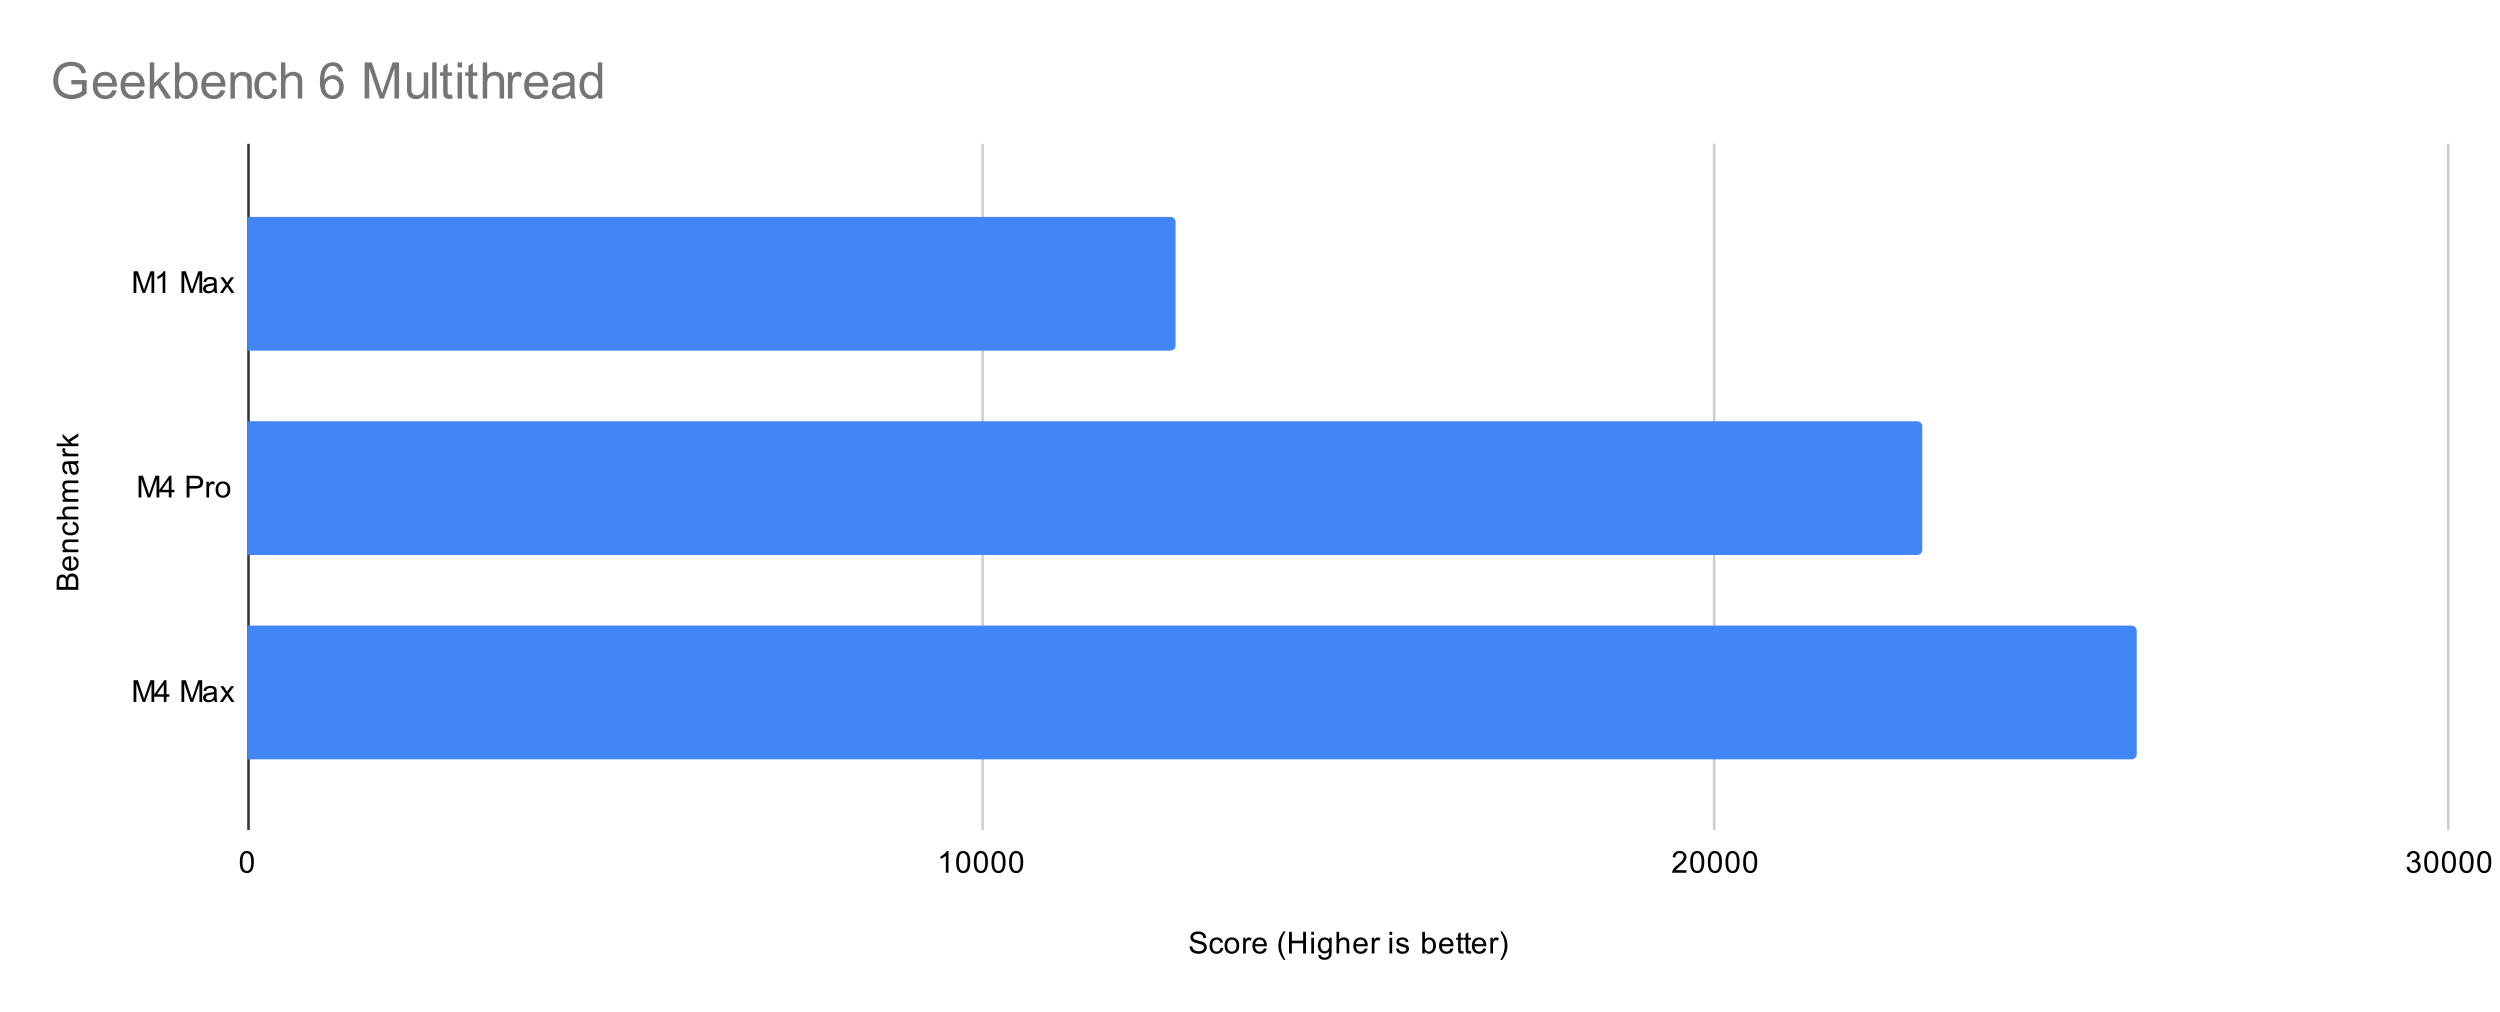 <svg version="1.1" viewBox="0.0 0.0 991.0 401.0" fill="none" stroke="none" stroke-linecap="square" stroke-miterlimit="10" width="991" height="401" xmlns:xlink="http://www.w3.org/1999/xlink" xmlns="http://www.w3.org/2000/svg"><path fill="#ffffff" d="M0 0L991.0 0L991.0 401.0L0 401.0L0 0Z" fill-rule="nonzero"/><path stroke="#333333" stroke-width="1.0" stroke-linecap="butt" d="M98.5 57.5L98.5 328.5" fill-rule="nonzero"/><path stroke="#cccccc" stroke-width="1.0" stroke-linecap="butt" d="M389.5 57.5L389.5 328.5" fill-rule="nonzero"/><path stroke="#cccccc" stroke-width="1.0" stroke-linecap="butt" d="M679.5 57.5L679.5 328.5" fill-rule="nonzero"/><path stroke="#cccccc" stroke-width="1.0" stroke-linecap="butt" d="M970.5 57.5L970.5 328.5" fill-rule="nonzero"/><clipPath id="id_0"><path d="M98.05 57.417L970.95 57.417L970.95 328.95L98.05 328.95L98.05 57.417Z" clip-rule="nonzero"/></clipPath><path stroke="#000000" stroke-width="2.0" stroke-linecap="butt" stroke-opacity="0.0" clip-path="url(#id_0)" d="M98.0 139.0L98.0 86.0L464.0 86.0C465.105 86.0 466.0 86.895 466.0 88.0L466.0 137.0C466.0 138.105 465.105 139.0 464.0 139.0Z" fill-rule="nonzero"/><path fill="#4285f4" clip-path="url(#id_0)" d="M98.0 139.0L98.0 86.0L464.0 86.0C465.105 86.0 466.0 86.895 466.0 88.0L466.0 137.0C466.0 138.105 465.105 139.0 464.0 139.0Z" fill-rule="nonzero"/><path stroke="#000000" stroke-width="2.0" stroke-linecap="butt" stroke-opacity="0.0" clip-path="url(#id_0)" d="M98.0 220.0L98.0 167.0L760.0 167.0C761.105 167.0 762.0 167.895 762.0 169.0L762.0 218.0C762.0 219.105 761.105 220.0 760.0 220.0Z" fill-rule="nonzero"/><path fill="#4285f4" clip-path="url(#id_0)" d="M98.0 220.0L98.0 167.0L760.0 167.0C761.105 167.0 762.0 167.895 762.0 169.0L762.0 218.0C762.0 219.105 761.105 220.0 760.0 220.0Z" fill-rule="nonzero"/><path stroke="#000000" stroke-width="2.0" stroke-linecap="butt" stroke-opacity="0.0" clip-path="url(#id_0)" d="M98.0 301.0L98.0 248.0L845.0 248.0C846.105 248.0 847.0 248.895 847.0 250.0L847.0 299.0C847.0 300.105 846.105 301.0 845.0 301.0Z" fill-rule="nonzero"/><path fill="#4285f4" clip-path="url(#id_0)" d="M98.0 301.0L98.0 248.0L845.0 248.0C846.105 248.0 847.0 248.895 847.0 250.0L847.0 299.0C847.0 300.105 846.105 301.0 845.0 301.0Z" fill-rule="nonzero"/><path fill="#000000" d="M471.547 375.184L472.609 375.091Q472.688 375.747 472.969 376.153Q473.25 376.559 473.828 376.825Q474.422 377.075 475.156 377.075Q475.797 377.075 476.297 376.887Q476.797 376.684 477.031 376.356Q477.281 376.012 477.281 375.622Q477.281 375.216 477.047 374.919Q476.812 374.606 476.281 374.403Q475.922 374.262 474.734 373.981Q473.562 373.7 473.094 373.45Q472.469 373.122 472.172 372.653Q471.875 372.169 471.875 371.575Q471.875 370.934 472.234 370.372Q472.609 369.794 473.312 369.512Q474.031 369.216 474.891 369.216Q475.844 369.216 476.578 369.528Q477.312 369.825 477.703 370.434Q478.094 371.028 478.125 371.778L477.031 371.856Q476.938 371.044 476.422 370.637Q475.922 370.216 474.938 370.216Q473.906 370.216 473.438 370.591Q472.969 370.966 472.969 371.497Q472.969 371.966 473.297 372.262Q473.625 372.559 475.0 372.872Q476.391 373.184 476.906 373.419Q477.656 373.778 478.016 374.309Q478.375 374.825 478.375 375.528Q478.375 376.216 477.984 376.825Q477.594 377.419 476.859 377.762Q476.125 378.091 475.203 378.091Q474.031 378.091 473.234 377.762Q472.453 377.419 472.0 376.731Q471.562 376.044 471.547 375.184ZM483.859 375.669L484.891 375.809Q484.719 376.872 484.016 377.481Q483.312 378.091 482.297 378.091Q481.016 378.091 480.234 377.262Q479.469 376.419 479.469 374.856Q479.469 373.856 479.797 373.106Q480.141 372.341 480.812 371.966Q481.5 371.591 482.312 371.591Q483.312 371.591 483.953 372.106Q484.609 372.606 484.797 373.559L483.766 373.716Q483.625 373.091 483.25 372.778Q482.875 372.45 482.344 372.45Q481.547 372.45 481.047 373.028Q480.547 373.591 480.547 374.825Q480.547 376.091 481.031 376.653Q481.516 377.216 482.281 377.216Q482.906 377.216 483.312 376.841Q483.734 376.466 483.859 375.669ZM485.406 374.841Q485.406 373.106 486.359 372.278Q487.156 371.591 488.312 371.591Q489.594 371.591 490.406 372.434Q491.234 373.262 491.234 374.747Q491.234 375.95 490.875 376.637Q490.516 377.325 489.812 377.716Q489.125 378.091 488.312 378.091Q487.016 378.091 486.203 377.262Q485.406 376.419 485.406 374.841ZM486.484 374.841Q486.484 376.028 487.0 376.622Q487.531 377.216 488.312 377.216Q489.109 377.216 489.625 376.622Q490.141 376.028 490.141 374.809Q490.141 373.653 489.609 373.059Q489.094 372.466 488.312 372.466Q487.531 372.466 487.0 373.059Q486.484 373.637 486.484 374.841ZM492.781 377.95L492.781 371.731L493.734 371.731L493.734 372.669Q494.094 372.012 494.391 371.809Q494.703 371.591 495.078 371.591Q495.609 371.591 496.156 371.919L495.797 372.903Q495.406 372.669 495.031 372.669Q494.672 372.669 494.391 372.887Q494.125 373.091 494.016 373.466Q493.828 374.028 493.828 374.684L493.828 377.95L492.781 377.95ZM501.047 375.95L502.141 376.075Q501.891 377.028 501.188 377.559Q500.484 378.091 499.406 378.091Q498.047 378.091 497.234 377.247Q496.438 376.403 496.438 374.887Q496.438 373.325 497.25 372.466Q498.062 371.591 499.344 371.591Q500.594 371.591 501.375 372.434Q502.172 373.278 502.172 374.825Q502.172 374.919 502.172 375.106L497.531 375.106Q497.594 376.137 498.109 376.684Q498.625 377.216 499.406 377.216Q499.984 377.216 500.391 376.919Q500.812 376.606 501.047 375.95ZM497.594 374.247L501.062 374.247Q501.0 373.45 500.672 373.059Q500.156 372.45 499.359 372.45Q498.625 372.45 498.125 372.934Q497.641 373.419 497.594 374.247ZM508.812 380.481Q507.938 379.372 507.328 377.903Q506.734 376.419 506.734 374.841Q506.734 373.45 507.172 372.169Q507.703 370.684 508.812 369.216L509.562 369.216Q508.859 370.434 508.625 370.95Q508.266 371.762 508.062 372.637Q507.812 373.731 507.812 374.841Q507.812 377.669 509.562 380.481L508.812 380.481ZM510.969 377.95L510.969 369.356L512.094 369.356L512.094 372.887L516.562 372.887L516.562 369.356L517.703 369.356L517.703 377.95L516.562 377.95L516.562 373.903L512.094 373.903L512.094 377.95L510.969 377.95ZM519.797 370.575L519.797 369.356L520.859 369.356L520.859 370.575L519.797 370.575ZM519.797 377.95L519.797 371.731L520.859 371.731L520.859 377.95L519.797 377.95ZM522.594 378.466L523.625 378.622Q523.688 379.091 523.984 379.309Q524.375 379.606 525.047 379.606Q525.781 379.606 526.172 379.309Q526.578 379.012 526.719 378.497Q526.812 378.169 526.797 377.137Q526.109 377.95 525.078 377.95Q523.797 377.95 523.094 377.028Q522.391 376.091 522.391 374.809Q522.391 373.919 522.703 373.169Q523.031 372.403 523.641 371.997Q524.25 371.591 525.078 371.591Q526.188 371.591 526.906 372.481L526.906 371.731L527.875 371.731L527.875 377.106Q527.875 378.559 527.578 379.169Q527.281 379.778 526.641 380.122Q526.0 380.481 525.062 380.481Q523.953 380.481 523.266 379.981Q522.578 379.481 522.594 378.466ZM523.469 374.731Q523.469 375.95 523.953 376.512Q524.438 377.075 525.172 377.075Q525.906 377.075 526.391 376.512Q526.891 375.95 526.891 374.762Q526.891 373.622 526.375 373.044Q525.875 372.466 525.156 372.466Q524.453 372.466 523.953 373.044Q523.469 373.606 523.469 374.731ZM529.797 377.95L529.797 369.356L530.844 369.356L530.844 372.434Q531.578 371.591 532.703 371.591Q533.406 371.591 533.906 371.872Q534.422 372.137 534.641 372.622Q534.859 373.091 534.859 374.012L534.859 377.95L533.812 377.95L533.812 374.012Q533.812 373.216 533.469 372.856Q533.125 372.497 532.5 372.497Q532.031 372.497 531.609 372.747Q531.203 372.981 531.016 373.403Q530.844 373.809 530.844 374.544L530.844 377.95L529.797 377.95ZM541.047 375.95L542.141 376.075Q541.891 377.028 541.188 377.559Q540.484 378.091 539.406 378.091Q538.047 378.091 537.234 377.247Q536.438 376.403 536.438 374.887Q536.438 373.325 537.25 372.466Q538.062 371.591 539.344 371.591Q540.594 371.591 541.375 372.434Q542.172 373.278 542.172 374.825Q542.172 374.919 542.172 375.106L537.531 375.106Q537.594 376.137 538.109 376.684Q538.625 377.216 539.406 377.216Q539.984 377.216 540.391 376.919Q540.812 376.606 541.047 375.95ZM537.594 374.247L541.062 374.247Q541.0 373.45 540.672 373.059Q540.156 372.45 539.359 372.45Q538.625 372.45 538.125 372.934Q537.641 373.419 537.594 374.247ZM543.781 377.95L543.781 371.731L544.734 371.731L544.734 372.669Q545.094 372.012 545.391 371.809Q545.703 371.591 546.078 371.591Q546.609 371.591 547.156 371.919L546.797 372.903Q546.406 372.669 546.031 372.669Q545.672 372.669 545.391 372.887Q545.125 373.091 545.016 373.466Q544.828 374.028 544.828 374.684L544.828 377.95L543.781 377.95ZM550.797 370.575L550.797 369.356L551.859 369.356L551.859 370.575L550.797 370.575ZM550.797 377.95L550.797 371.731L551.859 371.731L551.859 377.95L550.797 377.95ZM553.375 376.091L554.406 375.934Q554.5 376.559 554.891 376.887Q555.297 377.216 556.031 377.216Q556.75 377.216 557.094 376.934Q557.453 376.637 557.453 376.231Q557.453 375.872 557.141 375.669Q556.922 375.528 556.062 375.309Q554.906 375.012 554.453 374.809Q554.016 374.591 553.781 374.216Q553.547 373.841 553.547 373.372Q553.547 372.966 553.734 372.606Q553.922 372.247 554.25 372.012Q554.5 371.841 554.922 371.716Q555.344 371.591 555.844 371.591Q556.562 371.591 557.109 371.809Q557.672 372.012 557.938 372.372Q558.203 372.731 558.297 373.325L557.266 373.466Q557.203 372.997 556.859 372.731Q556.531 372.45 555.906 372.45Q555.188 372.45 554.875 372.7Q554.562 372.934 554.562 373.262Q554.562 373.466 554.688 373.622Q554.828 373.794 555.094 373.903Q555.25 373.966 556.031 374.169Q557.156 374.481 557.594 374.669Q558.031 374.856 558.281 375.216Q558.531 375.575 558.531 376.122Q558.531 376.653 558.219 377.122Q557.922 377.575 557.344 377.841Q556.766 378.091 556.031 378.091Q554.812 378.091 554.172 377.591Q553.547 377.075 553.375 376.091ZM564.766 377.95L563.781 377.95L563.781 369.356L564.844 369.356L564.844 372.419Q565.516 371.591 566.547 371.591Q567.125 371.591 567.625 371.825Q568.141 372.044 568.469 372.466Q568.812 372.887 569.0 373.481Q569.188 374.075 569.188 374.747Q569.188 376.341 568.391 377.216Q567.594 378.091 566.5 378.091Q565.391 378.091 564.766 377.169L564.766 377.95ZM564.75 374.794Q564.75 375.903 565.062 376.403Q565.562 377.216 566.406 377.216Q567.094 377.216 567.594 376.622Q568.109 376.028 568.109 374.825Q568.109 373.606 567.625 373.028Q567.141 372.45 566.453 372.45Q565.766 372.45 565.25 373.059Q564.75 373.653 564.75 374.794ZM575.047 375.95L576.141 376.075Q575.891 377.028 575.188 377.559Q574.484 378.091 573.406 378.091Q572.047 378.091 571.234 377.247Q570.438 376.403 570.438 374.887Q570.438 373.325 571.25 372.466Q572.062 371.591 573.344 371.591Q574.594 371.591 575.375 372.434Q576.172 373.278 576.172 374.825Q576.172 374.919 576.172 375.106L571.531 375.106Q571.594 376.137 572.109 376.684Q572.625 377.216 573.406 377.216Q573.984 377.216 574.391 376.919Q574.812 376.606 575.047 375.95ZM571.594 374.247L575.062 374.247Q575.0 373.45 574.672 373.059Q574.156 372.45 573.359 372.45Q572.625 372.45 572.125 372.934Q571.641 373.419 571.594 374.247ZM580.094 377.012L580.25 377.934Q579.797 378.028 579.453 378.028Q578.875 378.028 578.562 377.856Q578.25 377.669 578.109 377.372Q577.984 377.075 577.984 376.122L577.984 372.544L577.219 372.544L577.219 371.731L577.984 371.731L577.984 370.184L579.031 369.559L579.031 371.731L580.094 371.731L580.094 372.544L579.031 372.544L579.031 376.184Q579.031 376.637 579.078 376.762Q579.141 376.887 579.266 376.966Q579.391 377.044 579.625 377.044Q579.812 377.044 580.094 377.012ZM583.094 377.012L583.25 377.934Q582.797 378.028 582.453 378.028Q581.875 378.028 581.562 377.856Q581.25 377.669 581.109 377.372Q580.984 377.075 580.984 376.122L580.984 372.544L580.219 372.544L580.219 371.731L580.984 371.731L580.984 370.184L582.031 369.559L582.031 371.731L583.094 371.731L583.094 372.544L582.031 372.544L582.031 376.184Q582.031 376.637 582.078 376.762Q582.141 376.887 582.266 376.966Q582.391 377.044 582.625 377.044Q582.812 377.044 583.094 377.012ZM588.047 375.95L589.141 376.075Q588.891 377.028 588.188 377.559Q587.484 378.091 586.406 378.091Q585.047 378.091 584.234 377.247Q583.438 376.403 583.438 374.887Q583.438 373.325 584.25 372.466Q585.062 371.591 586.344 371.591Q587.594 371.591 588.375 372.434Q589.172 373.278 589.172 374.825Q589.172 374.919 589.172 375.106L584.531 375.106Q584.594 376.137 585.109 376.684Q585.625 377.216 586.406 377.216Q586.984 377.216 587.391 376.919Q587.812 376.606 588.047 375.95ZM584.594 374.247L588.062 374.247Q588.0 373.45 587.672 373.059Q587.156 372.45 586.359 372.45Q585.625 372.45 585.125 372.934Q584.641 373.419 584.594 374.247ZM590.781 377.95L590.781 371.731L591.734 371.731L591.734 372.669Q592.094 372.012 592.391 371.809Q592.703 371.591 593.078 371.591Q593.609 371.591 594.156 371.919L593.797 372.903Q593.406 372.669 593.031 372.669Q592.672 372.669 592.391 372.887Q592.125 373.091 592.016 373.466Q591.828 374.028 591.828 374.684L591.828 377.95L590.781 377.95ZM595.484 380.481L594.734 380.481Q596.484 377.669 596.484 374.841Q596.484 373.747 596.234 372.653Q596.031 371.778 595.672 370.966Q595.438 370.45 594.734 369.216L595.484 369.216Q596.578 370.684 597.109 372.169Q597.562 373.45 597.562 374.841Q597.562 376.419 596.953 377.903Q596.344 379.372 595.484 380.481Z" fill-rule="nonzero"/><path fill="#000000" d="M31.05 233.808L22.456 233.808L22.456 230.574Q22.456 229.59 22.722 228.996Q22.988 228.402 23.534 228.074Q24.066 227.73 24.659 227.73Q25.206 227.73 25.691 228.027Q26.175 228.324 26.472 228.933Q26.706 228.152 27.269 227.746Q27.816 227.324 28.566 227.324Q29.159 227.324 29.691 227.574Q30.206 227.824 30.488 228.199Q30.769 228.574 30.909 229.152Q31.05 229.715 31.05 230.527L31.05 233.808ZM26.066 232.668L26.066 230.808Q26.066 230.058 25.972 229.73Q25.847 229.293 25.55 229.074Q25.238 228.855 24.784 228.855Q24.363 228.855 24.034 229.058Q23.706 229.261 23.597 229.652Q23.472 230.027 23.472 230.949L23.472 232.668L26.066 232.668ZM30.034 232.668L30.034 230.527Q30.034 229.98 29.988 229.761Q29.925 229.355 29.769 229.105Q29.597 228.84 29.284 228.668Q28.972 228.496 28.566 228.496Q28.081 228.496 27.722 228.746Q27.363 228.98 27.222 229.418Q27.081 229.855 27.081 230.683L27.081 232.668L30.034 232.668ZM29.05 221.636L29.175 220.543Q30.128 220.793 30.659 221.496Q31.191 222.199 31.191 223.277Q31.191 224.636 30.347 225.449Q29.503 226.246 27.988 226.246Q26.425 226.246 25.566 225.433Q24.691 224.621 24.691 223.34Q24.691 222.09 25.534 221.308Q26.378 220.511 27.925 220.511Q28.019 220.511 28.206 220.511L28.206 225.152Q29.238 225.09 29.784 224.574Q30.316 224.058 30.316 223.277Q30.316 222.699 30.019 222.293Q29.706 221.871 29.05 221.636ZM27.347 225.09L27.347 221.621Q26.55 221.683 26.159 222.011Q25.55 222.527 25.55 223.324Q25.55 224.058 26.034 224.558Q26.519 225.043 27.347 225.09ZM31.05 218.886L24.831 218.886L24.831 217.949L25.706 217.949Q24.691 217.261 24.691 215.965Q24.691 215.402 24.894 214.933Q25.097 214.449 25.425 214.215Q25.753 213.98 26.191 213.886Q26.488 213.84 27.222 213.84L31.05 213.84L31.05 214.886L27.269 214.886Q26.613 214.886 26.3 215.011Q25.988 215.136 25.8 215.449Q25.597 215.761 25.597 216.183Q25.597 216.855 26.034 217.355Q26.456 217.84 27.644 217.84L31.05 217.84L31.05 218.886ZM28.769 207.824L28.909 206.793Q29.972 206.965 30.581 207.668Q31.191 208.371 31.191 209.386Q31.191 210.668 30.363 211.449Q29.519 212.215 27.956 212.215Q26.956 212.215 26.206 211.886Q25.441 211.543 25.066 210.871Q24.691 210.183 24.691 209.371Q24.691 208.371 25.206 207.73Q25.706 207.074 26.659 206.886L26.816 207.918Q26.191 208.058 25.878 208.433Q25.55 208.808 25.55 209.34Q25.55 210.136 26.128 210.636Q26.691 211.136 27.925 211.136Q29.191 211.136 29.753 210.652Q30.316 210.168 30.316 209.402Q30.316 208.777 29.941 208.371Q29.566 207.949 28.769 207.824ZM31.05 205.886L22.456 205.886L22.456 204.84L25.534 204.84Q24.691 204.105 24.691 202.98Q24.691 202.277 24.972 201.777Q25.238 201.261 25.722 201.043Q26.191 200.824 27.113 200.824L31.05 200.824L31.05 201.871L27.113 201.871Q26.316 201.871 25.956 202.215Q25.597 202.558 25.597 203.183Q25.597 203.652 25.847 204.074Q26.081 204.48 26.503 204.668Q26.909 204.84 27.644 204.84L31.05 204.84L31.05 205.886ZM31.05 198.886L24.831 198.886L24.831 197.949L25.706 197.949Q25.238 197.652 24.972 197.168Q24.691 196.683 24.691 196.058Q24.691 195.371 24.972 194.933Q25.253 194.48 25.769 194.308Q24.691 193.558 24.691 192.386Q24.691 191.449 25.206 190.965Q25.706 190.465 26.784 190.465L31.05 190.465L31.05 191.511L27.128 191.511Q26.503 191.511 26.222 191.621Q25.941 191.715 25.769 191.98Q25.597 192.246 25.597 192.621Q25.597 193.277 26.034 193.715Q26.472 194.136 27.441 194.136L31.05 194.136L31.05 195.199L27.003 195.199Q26.3 195.199 25.956 195.465Q25.597 195.715 25.597 196.293Q25.597 196.746 25.831 197.121Q26.066 197.496 26.519 197.668Q26.972 197.84 27.816 197.84L31.05 197.84L31.05 198.886ZM30.284 183.824Q30.784 184.418 30.988 184.965Q31.191 185.496 31.191 186.121Q31.191 187.152 30.691 187.699Q30.191 188.246 29.409 188.246Q28.956 188.246 28.581 188.043Q28.191 187.84 27.972 187.496Q27.738 187.152 27.628 186.73Q27.534 186.433 27.456 185.793Q27.316 184.527 27.097 183.918Q26.878 183.918 26.831 183.918Q26.175 183.918 25.909 184.215Q25.566 184.621 25.566 185.418Q25.566 186.152 25.831 186.511Q26.081 186.871 26.738 187.043L26.597 188.074Q25.941 187.933 25.534 187.605Q25.128 187.277 24.909 186.668Q24.691 186.058 24.691 185.261Q24.691 184.465 24.878 183.965Q25.066 183.465 25.347 183.23Q25.628 182.996 26.066 182.902Q26.331 182.855 27.034 182.855L28.441 182.855Q29.909 182.855 30.3 182.793Q30.691 182.715 31.05 182.511L31.05 183.621Q30.722 183.777 30.284 183.824ZM27.925 183.918Q28.159 184.496 28.331 185.636Q28.425 186.293 28.55 186.558Q28.659 186.824 28.878 186.98Q29.097 187.121 29.378 187.121Q29.8 187.121 30.081 186.808Q30.363 186.48 30.363 185.871Q30.363 185.261 30.097 184.793Q29.831 184.308 29.363 184.09Q29.003 183.918 28.316 183.918L27.925 183.918ZM31.05 180.902L24.831 180.902L24.831 179.949L25.769 179.949Q25.113 179.59 24.909 179.293Q24.691 178.98 24.691 178.605Q24.691 178.074 25.019 177.527L26.003 177.886Q25.769 178.277 25.769 178.652Q25.769 179.011 25.988 179.293Q26.191 179.558 26.566 179.668Q27.128 179.855 27.784 179.855L31.05 179.855L31.05 180.902ZM31.05 176.886L22.456 176.886L22.456 175.824L27.363 175.824L24.831 173.34L24.831 171.965L27.128 174.355L31.05 171.73L31.05 173.027L27.863 175.09L28.581 175.824L31.05 175.824L31.05 176.886Z" fill-rule="nonzero"/><path fill="#000000" d="M52.941 116.129L52.941 107.535L54.659 107.535L56.691 113.613Q56.972 114.472 57.097 114.894Q57.237 114.425 57.55 113.519L59.612 107.535L61.144 107.535L61.144 116.129L60.05 116.129L60.05 108.941L57.55 116.129L56.519 116.129L54.034 108.816L54.034 116.129L52.941 116.129ZM65.519 116.129L64.472 116.129L64.472 109.41Q64.081 109.769 63.456 110.144Q62.847 110.504 62.362 110.675L62.362 109.66Q63.237 109.238 63.894 108.66Q64.566 108.066 64.847 107.504L65.519 107.504L65.519 116.129ZM71.941 116.129L71.941 107.535L73.659 107.535L75.691 113.613Q75.972 114.472 76.097 114.894Q76.237 114.425 76.55 113.519L78.612 107.535L80.144 107.535L80.144 116.129L79.05 116.129L79.05 108.941L76.55 116.129L75.519 116.129L73.034 108.816L73.034 116.129L71.941 116.129ZM84.909 115.363Q84.316 115.863 83.769 116.066Q83.237 116.269 82.612 116.269Q81.581 116.269 81.034 115.769Q80.487 115.269 80.487 114.488Q80.487 114.035 80.691 113.66Q80.894 113.269 81.237 113.05Q81.581 112.816 82.003 112.707Q82.3 112.613 82.941 112.535Q84.206 112.394 84.816 112.175Q84.816 111.957 84.816 111.91Q84.816 111.254 84.519 110.988Q84.112 110.644 83.316 110.644Q82.581 110.644 82.222 110.91Q81.862 111.16 81.691 111.816L80.659 111.675Q80.8 111.019 81.128 110.613Q81.456 110.207 82.066 109.988Q82.675 109.769 83.472 109.769Q84.269 109.769 84.769 109.957Q85.269 110.144 85.503 110.425Q85.737 110.707 85.831 111.144Q85.878 111.41 85.878 112.113L85.878 113.519Q85.878 114.988 85.941 115.379Q86.019 115.769 86.222 116.129L85.112 116.129Q84.956 115.8 84.909 115.363ZM84.816 113.004Q84.237 113.238 83.097 113.41Q82.441 113.504 82.175 113.629Q81.909 113.738 81.753 113.957Q81.612 114.175 81.612 114.457Q81.612 114.879 81.925 115.16Q82.253 115.441 82.862 115.441Q83.472 115.441 83.941 115.175Q84.425 114.91 84.644 114.441Q84.816 114.082 84.816 113.394L84.816 113.004ZM87.144 116.129L89.409 112.894L87.316 109.91L88.628 109.91L89.581 111.363Q89.847 111.785 90.019 112.066Q90.269 111.675 90.487 111.379L91.534 109.91L92.8 109.91L90.644 112.832L92.956 116.129L91.675 116.129L90.394 114.191L90.05 113.675L88.409 116.129L87.144 116.129Z" fill-rule="nonzero"/><path fill="#000000" d="M54.941 197.183L54.941 188.59L56.659 188.59L58.691 194.668Q58.972 195.527 59.097 195.949Q59.237 195.48 59.55 194.574L61.612 188.59L63.144 188.59L63.144 197.183L62.05 197.183L62.05 189.996L59.55 197.183L58.519 197.183L56.034 189.871L56.034 197.183L54.941 197.183ZM66.925 197.183L66.925 195.121L63.206 195.121L63.206 194.152L67.128 188.59L67.987 188.59L67.987 194.152L69.144 194.152L69.144 195.121L67.987 195.121L67.987 197.183L66.925 197.183ZM66.925 194.152L66.925 190.293L64.237 194.152L66.925 194.152ZM73.972 197.183L73.972 188.59L77.222 188.59Q78.066 188.59 78.519 188.668Q79.159 188.777 79.581 189.074Q80.019 189.371 80.269 189.902Q80.534 190.433 80.534 191.074Q80.534 192.168 79.831 192.933Q79.144 193.683 77.316 193.683L75.112 193.683L75.112 197.183L73.972 197.183ZM75.112 192.683L77.331 192.683Q78.441 192.683 78.894 192.277Q79.362 191.855 79.362 191.105Q79.362 190.574 79.081 190.199Q78.816 189.808 78.378 189.683Q78.081 189.605 77.316 189.605L75.112 189.605L75.112 192.683ZM81.831 197.183L81.831 190.965L82.784 190.965L82.784 191.902Q83.144 191.246 83.441 191.043Q83.753 190.824 84.128 190.824Q84.659 190.824 85.206 191.152L84.847 192.136Q84.456 191.902 84.081 191.902Q83.722 191.902 83.441 192.121Q83.175 192.324 83.066 192.699Q82.878 193.261 82.878 193.918L82.878 197.183L81.831 197.183ZM85.456 194.074Q85.456 192.34 86.409 191.511Q87.206 190.824 88.362 190.824Q89.644 190.824 90.456 191.668Q91.284 192.496 91.284 193.98Q91.284 195.183 90.925 195.871Q90.566 196.558 89.862 196.949Q89.175 197.324 88.362 197.324Q87.066 197.324 86.253 196.496Q85.456 195.652 85.456 194.074ZM86.534 194.074Q86.534 195.261 87.05 195.855Q87.581 196.449 88.362 196.449Q89.159 196.449 89.675 195.855Q90.191 195.261 90.191 194.043Q90.191 192.886 89.659 192.293Q89.144 191.699 88.362 191.699Q87.581 191.699 87.05 192.293Q86.534 192.871 86.534 194.074Z" fill-rule="nonzero"/><path fill="#000000" d="M52.941 278.238L52.941 269.644L54.659 269.644L56.691 275.722Q56.972 276.582 57.097 277.004Q57.237 276.535 57.55 275.629L59.612 269.644L61.144 269.644L61.144 278.238L60.05 278.238L60.05 271.051L57.55 278.238L56.519 278.238L54.034 270.926L54.034 278.238L52.941 278.238ZM64.925 278.238L64.925 276.176L61.206 276.176L61.206 275.207L65.128 269.644L65.987 269.644L65.987 275.207L67.144 275.207L67.144 276.176L65.987 276.176L65.987 278.238L64.925 278.238ZM64.925 275.207L64.925 271.347L62.237 275.207L64.925 275.207ZM71.941 278.238L71.941 269.644L73.659 269.644L75.691 275.722Q75.972 276.582 76.097 277.004Q76.237 276.535 76.55 275.629L78.612 269.644L80.144 269.644L80.144 278.238L79.05 278.238L79.05 271.051L76.55 278.238L75.519 278.238L73.034 270.926L73.034 278.238L71.941 278.238ZM84.909 277.472Q84.316 277.972 83.769 278.176Q83.237 278.379 82.612 278.379Q81.581 278.379 81.034 277.879Q80.487 277.379 80.487 276.597Q80.487 276.144 80.691 275.769Q80.894 275.379 81.237 275.16Q81.581 274.926 82.003 274.816Q82.3 274.722 82.941 274.644Q84.206 274.504 84.816 274.285Q84.816 274.066 84.816 274.019Q84.816 273.363 84.519 273.097Q84.112 272.754 83.316 272.754Q82.581 272.754 82.222 273.019Q81.862 273.269 81.691 273.926L80.659 273.785Q80.8 273.129 81.128 272.722Q81.456 272.316 82.066 272.097Q82.675 271.879 83.472 271.879Q84.269 271.879 84.769 272.066Q85.269 272.254 85.503 272.535Q85.737 272.816 85.831 273.254Q85.878 273.519 85.878 274.222L85.878 275.629Q85.878 277.097 85.941 277.488Q86.019 277.879 86.222 278.238L85.112 278.238Q84.956 277.91 84.909 277.472ZM84.816 275.113Q84.237 275.347 83.097 275.519Q82.441 275.613 82.175 275.738Q81.909 275.847 81.753 276.066Q81.612 276.285 81.612 276.566Q81.612 276.988 81.925 277.269Q82.253 277.551 82.862 277.551Q83.472 277.551 83.941 277.285Q84.425 277.019 84.644 276.551Q84.816 276.191 84.816 275.504L84.816 275.113ZM87.144 278.238L89.409 275.004L87.316 272.019L88.628 272.019L89.581 273.472Q89.847 273.894 90.019 274.176Q90.269 273.785 90.487 273.488L91.534 272.019L92.8 272.019L90.644 274.941L92.956 278.238L91.675 278.238L90.394 276.301L90.05 275.785L88.409 278.238L87.144 278.238Z" fill-rule="nonzero"/><path fill="#000000" d="M95.05 341.716Q95.05 340.184 95.362 339.262Q95.675 338.325 96.284 337.825Q96.909 337.325 97.847 337.325Q98.534 337.325 99.05 337.606Q99.581 337.887 99.925 338.419Q100.269 338.934 100.456 339.684Q100.644 340.434 100.644 341.716Q100.644 343.231 100.331 344.153Q100.034 345.075 99.409 345.591Q98.8 346.091 97.847 346.091Q96.612 346.091 95.894 345.2Q95.05 344.137 95.05 341.716ZM96.128 341.716Q96.128 343.825 96.628 344.528Q97.128 345.231 97.847 345.231Q98.581 345.231 99.066 344.528Q99.566 343.825 99.566 341.716Q99.566 339.591 99.066 338.903Q98.581 338.2 97.831 338.2Q97.112 338.2 96.675 338.809Q96.128 339.591 96.128 341.716Z" fill-rule="nonzero"/><path fill="#000000" d="M375.985 345.95L374.939 345.95L374.939 339.231Q374.548 339.591 373.923 339.966Q373.314 340.325 372.829 340.497L372.829 339.481Q373.704 339.059 374.36 338.481Q375.032 337.887 375.314 337.325L375.985 337.325L375.985 345.95ZM379.017 341.716Q379.017 340.184 379.329 339.262Q379.642 338.325 380.251 337.825Q380.876 337.325 381.814 337.325Q382.501 337.325 383.017 337.606Q383.548 337.887 383.892 338.419Q384.235 338.934 384.423 339.684Q384.61 340.434 384.61 341.716Q384.61 343.231 384.298 344.153Q384.001 345.075 383.376 345.591Q382.767 346.091 381.814 346.091Q380.579 346.091 379.86 345.2Q379.017 344.137 379.017 341.716ZM380.095 341.716Q380.095 343.825 380.595 344.528Q381.095 345.231 381.814 345.231Q382.548 345.231 383.032 344.528Q383.532 343.825 383.532 341.716Q383.532 339.591 383.032 338.903Q382.548 338.2 381.798 338.2Q381.079 338.2 380.642 338.809Q380.095 339.591 380.095 341.716ZM386.017 341.716Q386.017 340.184 386.329 339.262Q386.642 338.325 387.251 337.825Q387.876 337.325 388.814 337.325Q389.501 337.325 390.017 337.606Q390.548 337.887 390.892 338.419Q391.235 338.934 391.423 339.684Q391.61 340.434 391.61 341.716Q391.61 343.231 391.298 344.153Q391.001 345.075 390.376 345.591Q389.767 346.091 388.814 346.091Q387.579 346.091 386.86 345.2Q386.017 344.137 386.017 341.716ZM387.095 341.716Q387.095 343.825 387.595 344.528Q388.095 345.231 388.814 345.231Q389.548 345.231 390.032 344.528Q390.532 343.825 390.532 341.716Q390.532 339.591 390.032 338.903Q389.548 338.2 388.798 338.2Q388.079 338.2 387.642 338.809Q387.095 339.591 387.095 341.716ZM393.017 341.716Q393.017 340.184 393.329 339.262Q393.642 338.325 394.251 337.825Q394.876 337.325 395.814 337.325Q396.501 337.325 397.017 337.606Q397.548 337.887 397.892 338.419Q398.235 338.934 398.423 339.684Q398.61 340.434 398.61 341.716Q398.61 343.231 398.298 344.153Q398.001 345.075 397.376 345.591Q396.767 346.091 395.814 346.091Q394.579 346.091 393.86 345.2Q393.017 344.137 393.017 341.716ZM394.095 341.716Q394.095 343.825 394.595 344.528Q395.095 345.231 395.814 345.231Q396.548 345.231 397.032 344.528Q397.532 343.825 397.532 341.716Q397.532 339.591 397.032 338.903Q396.548 338.2 395.798 338.2Q395.079 338.2 394.642 338.809Q394.095 339.591 394.095 341.716ZM400.017 341.716Q400.017 340.184 400.329 339.262Q400.642 338.325 401.251 337.825Q401.876 337.325 402.814 337.325Q403.501 337.325 404.017 337.606Q404.548 337.887 404.892 338.419Q405.235 338.934 405.423 339.684Q405.61 340.434 405.61 341.716Q405.61 343.231 405.298 344.153Q405.001 345.075 404.376 345.591Q403.767 346.091 402.814 346.091Q401.579 346.091 400.86 345.2Q400.017 344.137 400.017 341.716ZM401.095 341.716Q401.095 343.825 401.595 344.528Q402.095 345.231 402.814 345.231Q403.548 345.231 404.032 344.528Q404.532 343.825 404.532 341.716Q404.532 339.591 404.032 338.903Q403.548 338.2 402.798 338.2Q402.079 338.2 401.642 338.809Q401.095 339.591 401.095 341.716Z" fill-rule="nonzero"/><path fill="#000000" d="M668.53 344.934L668.53 345.95L662.843 345.95Q662.843 345.575 662.968 345.216Q663.186 344.637 663.655 344.075Q664.14 343.512 665.046 342.778Q666.452 341.622 666.936 340.95Q667.436 340.278 667.436 339.684Q667.436 339.059 666.983 338.637Q666.53 338.2 665.811 338.2Q665.046 338.2 664.593 338.653Q664.14 339.106 664.124 339.919L663.046 339.809Q663.155 338.591 663.874 337.966Q664.608 337.325 665.843 337.325Q667.077 337.325 667.796 338.012Q668.515 338.7 668.515 339.716Q668.515 340.231 668.296 340.731Q668.093 341.216 667.593 341.778Q667.108 342.325 665.983 343.278Q665.03 344.075 664.749 344.372Q664.483 344.653 664.311 344.934L668.53 344.934ZM669.983 341.716Q669.983 340.184 670.296 339.262Q670.608 338.325 671.218 337.825Q671.843 337.325 672.78 337.325Q673.468 337.325 673.983 337.606Q674.515 337.887 674.858 338.419Q675.202 338.934 675.39 339.684Q675.577 340.434 675.577 341.716Q675.577 343.231 675.265 344.153Q674.968 345.075 674.343 345.591Q673.733 346.091 672.78 346.091Q671.546 346.091 670.827 345.2Q669.983 344.137 669.983 341.716ZM671.061 341.716Q671.061 343.825 671.561 344.528Q672.061 345.231 672.78 345.231Q673.515 345.231 673.999 344.528Q674.499 343.825 674.499 341.716Q674.499 339.591 673.999 338.903Q673.515 338.2 672.765 338.2Q672.046 338.2 671.608 338.809Q671.061 339.591 671.061 341.716ZM676.983 341.716Q676.983 340.184 677.296 339.262Q677.608 338.325 678.218 337.825Q678.843 337.325 679.78 337.325Q680.468 337.325 680.983 337.606Q681.515 337.887 681.858 338.419Q682.202 338.934 682.39 339.684Q682.577 340.434 682.577 341.716Q682.577 343.231 682.265 344.153Q681.968 345.075 681.343 345.591Q680.733 346.091 679.78 346.091Q678.546 346.091 677.827 345.2Q676.983 344.137 676.983 341.716ZM678.061 341.716Q678.061 343.825 678.561 344.528Q679.061 345.231 679.78 345.231Q680.515 345.231 680.999 344.528Q681.499 343.825 681.499 341.716Q681.499 339.591 680.999 338.903Q680.515 338.2 679.765 338.2Q679.046 338.2 678.608 338.809Q678.061 339.591 678.061 341.716ZM683.983 341.716Q683.983 340.184 684.296 339.262Q684.608 338.325 685.218 337.825Q685.843 337.325 686.78 337.325Q687.468 337.325 687.983 337.606Q688.515 337.887 688.858 338.419Q689.202 338.934 689.39 339.684Q689.577 340.434 689.577 341.716Q689.577 343.231 689.265 344.153Q688.968 345.075 688.343 345.591Q687.733 346.091 686.78 346.091Q685.546 346.091 684.827 345.2Q683.983 344.137 683.983 341.716ZM685.061 341.716Q685.061 343.825 685.561 344.528Q686.061 345.231 686.78 345.231Q687.515 345.231 687.999 344.528Q688.499 343.825 688.499 341.716Q688.499 339.591 687.999 338.903Q687.515 338.2 686.765 338.2Q686.046 338.2 685.608 338.809Q685.061 339.591 685.061 341.716ZM690.983 341.716Q690.983 340.184 691.296 339.262Q691.608 338.325 692.218 337.825Q692.843 337.325 693.78 337.325Q694.468 337.325 694.983 337.606Q695.515 337.887 695.858 338.419Q696.202 338.934 696.39 339.684Q696.577 340.434 696.577 341.716Q696.577 343.231 696.265 344.153Q695.968 345.075 695.343 345.591Q694.733 346.091 693.78 346.091Q692.546 346.091 691.827 345.2Q690.983 344.137 690.983 341.716ZM692.061 341.716Q692.061 343.825 692.561 344.528Q693.061 345.231 693.78 345.231Q694.515 345.231 694.999 344.528Q695.499 343.825 695.499 341.716Q695.499 339.591 694.999 338.903Q694.515 338.2 693.765 338.2Q693.046 338.2 692.608 338.809Q692.061 339.591 692.061 341.716Z" fill-rule="nonzero"/><path fill="#000000" d="M953.95 343.684L955.013 343.544Q955.184 344.434 955.622 344.841Q956.059 345.231 956.684 345.231Q957.434 345.231 957.95 344.716Q958.466 344.2 958.466 343.434Q958.466 342.716 957.981 342.247Q957.513 341.762 956.778 341.762Q956.481 341.762 956.028 341.887L956.153 340.95Q956.263 340.966 956.325 340.966Q956.997 340.966 957.528 340.622Q958.075 340.262 958.075 339.528Q958.075 338.95 957.684 338.575Q957.294 338.184 956.669 338.184Q956.059 338.184 955.638 338.575Q955.231 338.966 955.122 339.731L954.059 339.544Q954.247 338.497 954.934 337.919Q955.622 337.325 956.638 337.325Q957.341 337.325 957.934 337.637Q958.528 337.934 958.841 338.45Q959.153 338.966 959.153 339.559Q959.153 340.106 958.856 340.575Q958.559 341.028 957.981 341.294Q958.731 341.466 959.153 342.028Q959.575 342.575 959.575 343.419Q959.575 344.544 958.747 345.325Q957.934 346.106 956.684 346.106Q955.559 346.106 954.809 345.434Q954.059 344.747 953.95 343.684ZM960.95 341.716Q960.95 340.184 961.263 339.262Q961.575 338.325 962.184 337.825Q962.809 337.325 963.747 337.325Q964.434 337.325 964.95 337.606Q965.481 337.887 965.825 338.419Q966.169 338.934 966.356 339.684Q966.544 340.434 966.544 341.716Q966.544 343.231 966.231 344.153Q965.934 345.075 965.309 345.591Q964.7 346.091 963.747 346.091Q962.513 346.091 961.794 345.2Q960.95 344.137 960.95 341.716ZM962.028 341.716Q962.028 343.825 962.528 344.528Q963.028 345.231 963.747 345.231Q964.481 345.231 964.966 344.528Q965.466 343.825 965.466 341.716Q965.466 339.591 964.966 338.903Q964.481 338.2 963.731 338.2Q963.013 338.2 962.575 338.809Q962.028 339.591 962.028 341.716ZM967.95 341.716Q967.95 340.184 968.263 339.262Q968.575 338.325 969.184 337.825Q969.809 337.325 970.747 337.325Q971.434 337.325 971.95 337.606Q972.481 337.887 972.825 338.419Q973.169 338.934 973.356 339.684Q973.544 340.434 973.544 341.716Q973.544 343.231 973.231 344.153Q972.934 345.075 972.309 345.591Q971.7 346.091 970.747 346.091Q969.513 346.091 968.794 345.2Q967.95 344.137 967.95 341.716ZM969.028 341.716Q969.028 343.825 969.528 344.528Q970.028 345.231 970.747 345.231Q971.481 345.231 971.966 344.528Q972.466 343.825 972.466 341.716Q972.466 339.591 971.966 338.903Q971.481 338.2 970.731 338.2Q970.013 338.2 969.575 338.809Q969.028 339.591 969.028 341.716ZM974.95 341.716Q974.95 340.184 975.263 339.262Q975.575 338.325 976.184 337.825Q976.809 337.325 977.747 337.325Q978.434 337.325 978.95 337.606Q979.481 337.887 979.825 338.419Q980.169 338.934 980.356 339.684Q980.544 340.434 980.544 341.716Q980.544 343.231 980.231 344.153Q979.934 345.075 979.309 345.591Q978.7 346.091 977.747 346.091Q976.513 346.091 975.794 345.2Q974.95 344.137 974.95 341.716ZM976.028 341.716Q976.028 343.825 976.528 344.528Q977.028 345.231 977.747 345.231Q978.481 345.231 978.966 344.528Q979.466 343.825 979.466 341.716Q979.466 339.591 978.966 338.903Q978.481 338.2 977.731 338.2Q977.013 338.2 976.575 338.809Q976.028 339.591 976.028 341.716ZM981.95 341.716Q981.95 340.184 982.263 339.262Q982.575 338.325 983.184 337.825Q983.809 337.325 984.747 337.325Q985.434 337.325 985.95 337.606Q986.481 337.887 986.825 338.419Q987.169 338.934 987.356 339.684Q987.544 340.434 987.544 341.716Q987.544 343.231 987.231 344.153Q986.934 345.075 986.309 345.591Q985.7 346.091 984.747 346.091Q983.513 346.091 982.794 345.2Q981.95 344.137 981.95 341.716ZM983.028 341.716Q983.028 343.825 983.528 344.528Q984.028 345.231 984.747 345.231Q985.481 345.231 985.966 344.528Q986.466 343.825 986.466 341.716Q986.466 339.591 985.966 338.903Q985.481 338.2 984.731 338.2Q984.013 338.2 983.575 338.809Q983.028 339.591 983.028 341.716Z" fill-rule="nonzero"/><path fill="#757575" d="M28.3 33.441L28.3 31.753L34.362 31.738L34.362 37.05Q32.956 38.175 31.472 38.737Q29.988 39.3 28.425 39.3Q26.316 39.3 24.597 38.394Q22.878 37.487 21.988 35.784Q21.113 34.066 21.113 31.956Q21.113 29.863 21.988 28.066Q22.863 26.253 24.503 25.378Q26.144 24.488 28.284 24.488Q29.831 24.488 31.081 24.988Q32.347 25.488 33.05 26.394Q33.769 27.284 34.144 28.738L32.441 29.206Q32.112 28.113 31.628 27.488Q31.159 26.863 30.269 26.488Q29.378 26.113 28.3 26.113Q26.988 26.113 26.034 26.503Q25.097 26.894 24.519 27.55Q23.941 28.191 23.613 28.956Q23.066 30.284 23.066 31.847Q23.066 33.753 23.722 35.05Q24.394 36.331 25.644 36.956Q26.909 37.581 28.316 37.581Q29.55 37.581 30.722 37.112Q31.894 36.644 32.503 36.097L32.503 33.441L28.3 33.441ZM44.472 35.706L46.284 35.941Q45.862 37.519 44.691 38.409Q43.534 39.284 41.722 39.284Q39.456 39.284 38.112 37.894Q36.784 36.487 36.784 33.956Q36.784 31.331 38.128 29.894Q39.472 28.441 41.628 28.441Q43.706 28.441 45.019 29.863Q46.347 31.269 46.347 33.847Q46.347 34.003 46.331 34.316L38.597 34.316Q38.691 36.019 39.566 36.925Q40.441 37.831 41.737 37.831Q42.706 37.831 43.378 37.331Q44.066 36.816 44.472 35.706ZM38.691 32.862L44.487 32.862Q44.378 31.566 43.831 30.909Q42.987 29.894 41.644 29.894Q40.441 29.894 39.612 30.706Q38.784 31.503 38.691 32.862ZM55.472 35.706L57.284 35.941Q56.862 37.519 55.691 38.409Q54.534 39.284 52.722 39.284Q50.456 39.284 49.112 37.894Q47.784 36.487 47.784 33.956Q47.784 31.331 49.128 29.894Q50.472 28.441 52.628 28.441Q54.706 28.441 56.019 29.863Q57.347 31.269 57.347 33.847Q57.347 34.003 57.331 34.316L49.597 34.316Q49.691 36.019 50.566 36.925Q51.441 37.831 52.737 37.831Q53.706 37.831 54.378 37.331Q55.066 36.816 55.472 35.706ZM49.691 32.862L55.487 32.862Q55.378 31.566 54.831 30.909Q53.987 29.894 52.644 29.894Q51.441 29.894 50.612 30.706Q49.784 31.503 49.691 32.862ZM59.378 39.05L59.378 24.738L61.144 24.738L61.144 32.894L65.3 28.675L67.566 28.675L63.612 32.519L67.972 39.05L65.8 39.05L62.378 33.753L61.144 34.941L61.144 39.05L59.378 39.05ZM70.987 39.05L69.362 39.05L69.362 24.738L71.112 24.738L71.112 29.847Q72.237 28.441 73.956 28.441Q74.909 28.441 75.769 28.831Q76.628 29.222 77.175 29.925Q77.722 30.613 78.034 31.597Q78.347 32.581 78.347 33.706Q78.347 36.378 77.034 37.831Q75.722 39.284 73.878 39.284Q72.034 39.284 70.987 37.753L70.987 39.05ZM70.972 33.784Q70.972 35.644 71.472 36.487Q72.316 37.831 73.722 37.831Q74.878 37.831 75.706 36.831Q76.55 35.831 76.55 33.847Q76.55 31.816 75.737 30.863Q74.941 29.894 73.8 29.894Q72.644 29.894 71.8 30.894Q70.972 31.894 70.972 33.784ZM87.472 35.706L89.284 35.941Q88.862 37.519 87.691 38.409Q86.534 39.284 84.722 39.284Q82.456 39.284 81.112 37.894Q79.784 36.487 79.784 33.956Q79.784 31.331 81.128 29.894Q82.472 28.441 84.628 28.441Q86.706 28.441 88.019 29.863Q89.347 31.269 89.347 33.847Q89.347 34.003 89.331 34.316L81.597 34.316Q81.691 36.019 82.566 36.925Q83.441 37.831 84.737 37.831Q85.706 37.831 86.378 37.331Q87.066 36.816 87.472 35.706ZM81.691 32.862L87.487 32.862Q87.378 31.566 86.831 30.909Q85.987 29.894 84.644 29.894Q83.441 29.894 82.612 30.706Q81.784 31.503 81.691 32.862ZM91.362 39.05L91.362 28.675L92.956 28.675L92.956 30.159Q94.097 28.441 96.253 28.441Q97.191 28.441 97.972 28.784Q98.769 29.113 99.159 29.659Q99.55 30.206 99.706 30.956Q99.8 31.456 99.8 32.675L99.8 39.05L98.034 39.05L98.034 32.737Q98.034 31.659 97.831 31.128Q97.628 30.597 97.097 30.284Q96.581 29.972 95.878 29.972Q94.753 29.972 93.941 30.691Q93.128 31.394 93.128 33.378L93.128 39.05L91.362 39.05ZM108.144 35.253L109.862 35.472Q109.581 37.269 108.409 38.284Q107.253 39.284 105.55 39.284Q103.425 39.284 102.128 37.894Q100.831 36.503 100.831 33.909Q100.831 32.222 101.378 30.972Q101.941 29.706 103.081 29.081Q104.222 28.441 105.566 28.441Q107.253 28.441 108.316 29.3Q109.394 30.159 109.706 31.722L107.987 31.988Q107.753 30.941 107.128 30.425Q106.503 29.894 105.628 29.894Q104.3 29.894 103.472 30.847Q102.644 31.8 102.644 33.847Q102.644 35.941 103.441 36.894Q104.237 37.831 105.534 37.831Q106.566 37.831 107.253 37.206Q107.956 36.566 108.144 35.253ZM111.362 39.05L111.362 24.738L113.128 24.738L113.128 29.863Q114.362 28.441 116.237 28.441Q117.378 28.441 118.222 28.894Q119.081 29.347 119.441 30.159Q119.816 30.956 119.816 32.472L119.816 39.05L118.066 39.05L118.066 32.472Q118.066 31.159 117.487 30.566Q116.909 29.956 115.878 29.956Q115.097 29.956 114.394 30.363Q113.706 30.769 113.409 31.472Q113.128 32.159 113.128 33.378L113.128 39.05L111.362 39.05ZM136.003 28.238L134.253 28.378Q134.019 27.347 133.597 26.878Q132.878 26.113 131.831 26.113Q130.988 26.113 130.363 26.581Q129.534 27.191 129.05 28.363Q128.566 29.519 128.55 31.659Q129.191 30.706 130.097 30.238Q131.019 29.769 132.034 29.769Q133.784 29.769 135.019 31.066Q136.253 32.347 136.253 34.394Q136.253 35.753 135.675 36.909Q135.097 38.066 134.081 38.691Q133.066 39.3 131.769 39.3Q129.581 39.3 128.191 37.691Q126.8 36.066 126.8 32.347Q126.8 28.206 128.331 26.316Q129.675 24.675 131.941 24.675Q133.628 24.675 134.706 25.628Q135.784 26.566 136.003 28.238ZM128.831 34.409Q128.831 35.316 129.206 36.144Q129.597 36.972 130.284 37.409Q130.988 37.847 131.738 37.847Q132.863 37.847 133.659 36.956Q134.456 36.05 134.456 34.503Q134.456 33.019 133.659 32.175Q132.878 31.316 131.675 31.316Q130.488 31.316 129.659 32.175Q128.831 33.019 128.831 34.409ZM144.534 39.05L144.534 24.738L147.394 24.738L150.769 34.862Q151.238 36.284 151.456 36.987Q151.706 36.206 152.222 34.691L155.644 24.738L158.191 24.738L158.191 39.05L156.378 39.05L156.378 27.066L152.206 39.05L150.503 39.05L146.363 26.863L146.363 39.05L144.534 39.05ZM168.159 39.05L168.159 37.519Q166.956 39.284 164.878 39.284Q163.956 39.284 163.159 38.941Q162.363 38.581 161.972 38.05Q161.597 37.519 161.441 36.737Q161.331 36.222 161.331 35.097L161.331 28.675L163.081 28.675L163.081 34.425Q163.081 35.8 163.191 36.284Q163.363 36.972 163.894 37.378Q164.441 37.769 165.222 37.769Q166.019 37.769 166.706 37.362Q167.409 36.956 167.691 36.269Q167.988 35.566 167.988 34.237L167.988 28.675L169.738 28.675L169.738 39.05L168.159 39.05ZM171.331 39.05L171.331 24.738L173.081 24.738L173.081 39.05L171.331 39.05ZM179.206 37.472L179.456 39.034Q178.722 39.191 178.128 39.191Q177.175 39.191 176.644 38.894Q176.128 38.581 175.909 38.097Q175.691 37.597 175.691 36.019L175.691 30.05L174.409 30.05L174.409 28.675L175.691 28.675L175.691 26.113L177.441 25.05L177.441 28.675L179.206 28.675L179.206 30.05L177.441 30.05L177.441 36.112Q177.441 36.862 177.534 37.081Q177.628 37.284 177.831 37.425Q178.05 37.55 178.441 37.55Q178.722 37.55 179.206 37.472ZM181.378 26.753L181.378 24.738L183.144 24.738L183.144 26.753L181.378 26.753ZM181.378 39.05L181.378 28.675L183.144 28.675L183.144 39.05L181.378 39.05ZM189.206 37.472L189.456 39.034Q188.722 39.191 188.128 39.191Q187.175 39.191 186.644 38.894Q186.128 38.581 185.909 38.097Q185.691 37.597 185.691 36.019L185.691 30.05L184.409 30.05L184.409 28.675L185.691 28.675L185.691 26.113L187.441 25.05L187.441 28.675L189.206 28.675L189.206 30.05L187.441 30.05L187.441 36.112Q187.441 36.862 187.534 37.081Q187.628 37.284 187.831 37.425Q188.05 37.55 188.441 37.55Q188.722 37.55 189.206 37.472ZM191.363 39.05L191.363 24.738L193.128 24.738L193.128 29.863Q194.363 28.441 196.238 28.441Q197.378 28.441 198.222 28.894Q199.081 29.347 199.441 30.159Q199.816 30.956 199.816 32.472L199.816 39.05L198.066 39.05L198.066 32.472Q198.066 31.159 197.488 30.566Q196.909 29.956 195.878 29.956Q195.097 29.956 194.394 30.363Q193.706 30.769 193.409 31.472Q193.128 32.159 193.128 33.378L193.128 39.05L191.363 39.05ZM201.347 39.05L201.347 28.675L202.925 28.675L202.925 30.253Q203.534 29.144 204.05 28.8Q204.566 28.441 205.175 28.441Q206.066 28.441 206.988 29.003L206.378 30.644Q205.738 30.253 205.097 30.253Q204.519 30.253 204.05 30.613Q203.597 30.956 203.394 31.566Q203.113 32.503 203.113 33.612L203.113 39.05L201.347 39.05ZM215.472 35.706L217.284 35.941Q216.863 37.519 215.691 38.409Q214.534 39.284 212.722 39.284Q210.456 39.284 209.113 37.894Q207.784 36.487 207.784 33.956Q207.784 31.331 209.128 29.894Q210.472 28.441 212.628 28.441Q214.706 28.441 216.019 29.863Q217.347 31.269 217.347 33.847Q217.347 34.003 217.331 34.316L209.597 34.316Q209.691 36.019 210.566 36.925Q211.441 37.831 212.738 37.831Q213.706 37.831 214.378 37.331Q215.066 36.816 215.472 35.706ZM209.691 32.862L215.488 32.862Q215.378 31.566 214.831 30.909Q213.988 29.894 212.644 29.894Q211.441 29.894 210.613 30.706Q209.784 31.503 209.691 32.862ZM226.144 37.769Q225.159 38.597 224.253 38.941Q223.347 39.284 222.316 39.284Q220.613 39.284 219.691 38.456Q218.769 37.612 218.769 36.316Q218.769 35.55 219.113 34.925Q219.472 34.3 220.034 33.925Q220.597 33.534 221.3 33.331Q221.816 33.206 222.863 33.066Q224.988 32.816 225.988 32.472Q226.003 32.112 226.003 32.003Q226.003 30.941 225.503 30.488Q224.831 29.894 223.503 29.894Q222.253 29.894 221.659 30.331Q221.081 30.769 220.8 31.878L219.081 31.644Q219.316 30.534 219.847 29.863Q220.378 29.175 221.394 28.816Q222.409 28.441 223.753 28.441Q225.081 28.441 225.909 28.753Q226.738 29.066 227.128 29.55Q227.519 30.019 227.675 30.738Q227.769 31.191 227.769 32.362L227.769 34.706Q227.769 37.159 227.878 37.816Q227.988 38.456 228.331 39.05L226.488 39.05Q226.222 38.503 226.144 37.769ZM225.988 33.847Q225.034 34.237 223.113 34.503Q222.034 34.659 221.581 34.862Q221.144 35.05 220.894 35.425Q220.644 35.8 220.644 36.269Q220.644 36.972 221.175 37.441Q221.706 37.909 222.738 37.909Q223.753 37.909 224.534 37.472Q225.331 37.019 225.706 36.253Q225.988 35.644 225.988 34.487L225.988 33.847ZM237.097 39.05L237.097 37.737Q236.113 39.284 234.191 39.284Q232.956 39.284 231.909 38.597Q230.878 37.909 230.3 36.691Q229.738 35.472 229.738 33.878Q229.738 32.316 230.253 31.05Q230.769 29.784 231.8 29.113Q232.847 28.441 234.113 28.441Q235.05 28.441 235.784 28.847Q236.519 29.238 236.988 29.863L236.988 24.738L238.722 24.738L238.722 39.05L237.097 39.05ZM231.534 33.878Q231.534 35.862 232.378 36.847Q233.222 37.831 234.363 37.831Q235.519 37.831 236.316 36.894Q237.128 35.956 237.128 34.019Q237.128 31.894 236.3 30.894Q235.488 29.894 234.284 29.894Q233.113 29.894 232.316 30.863Q231.534 31.816 231.534 33.878Z" fill-rule="nonzero"/></svg>